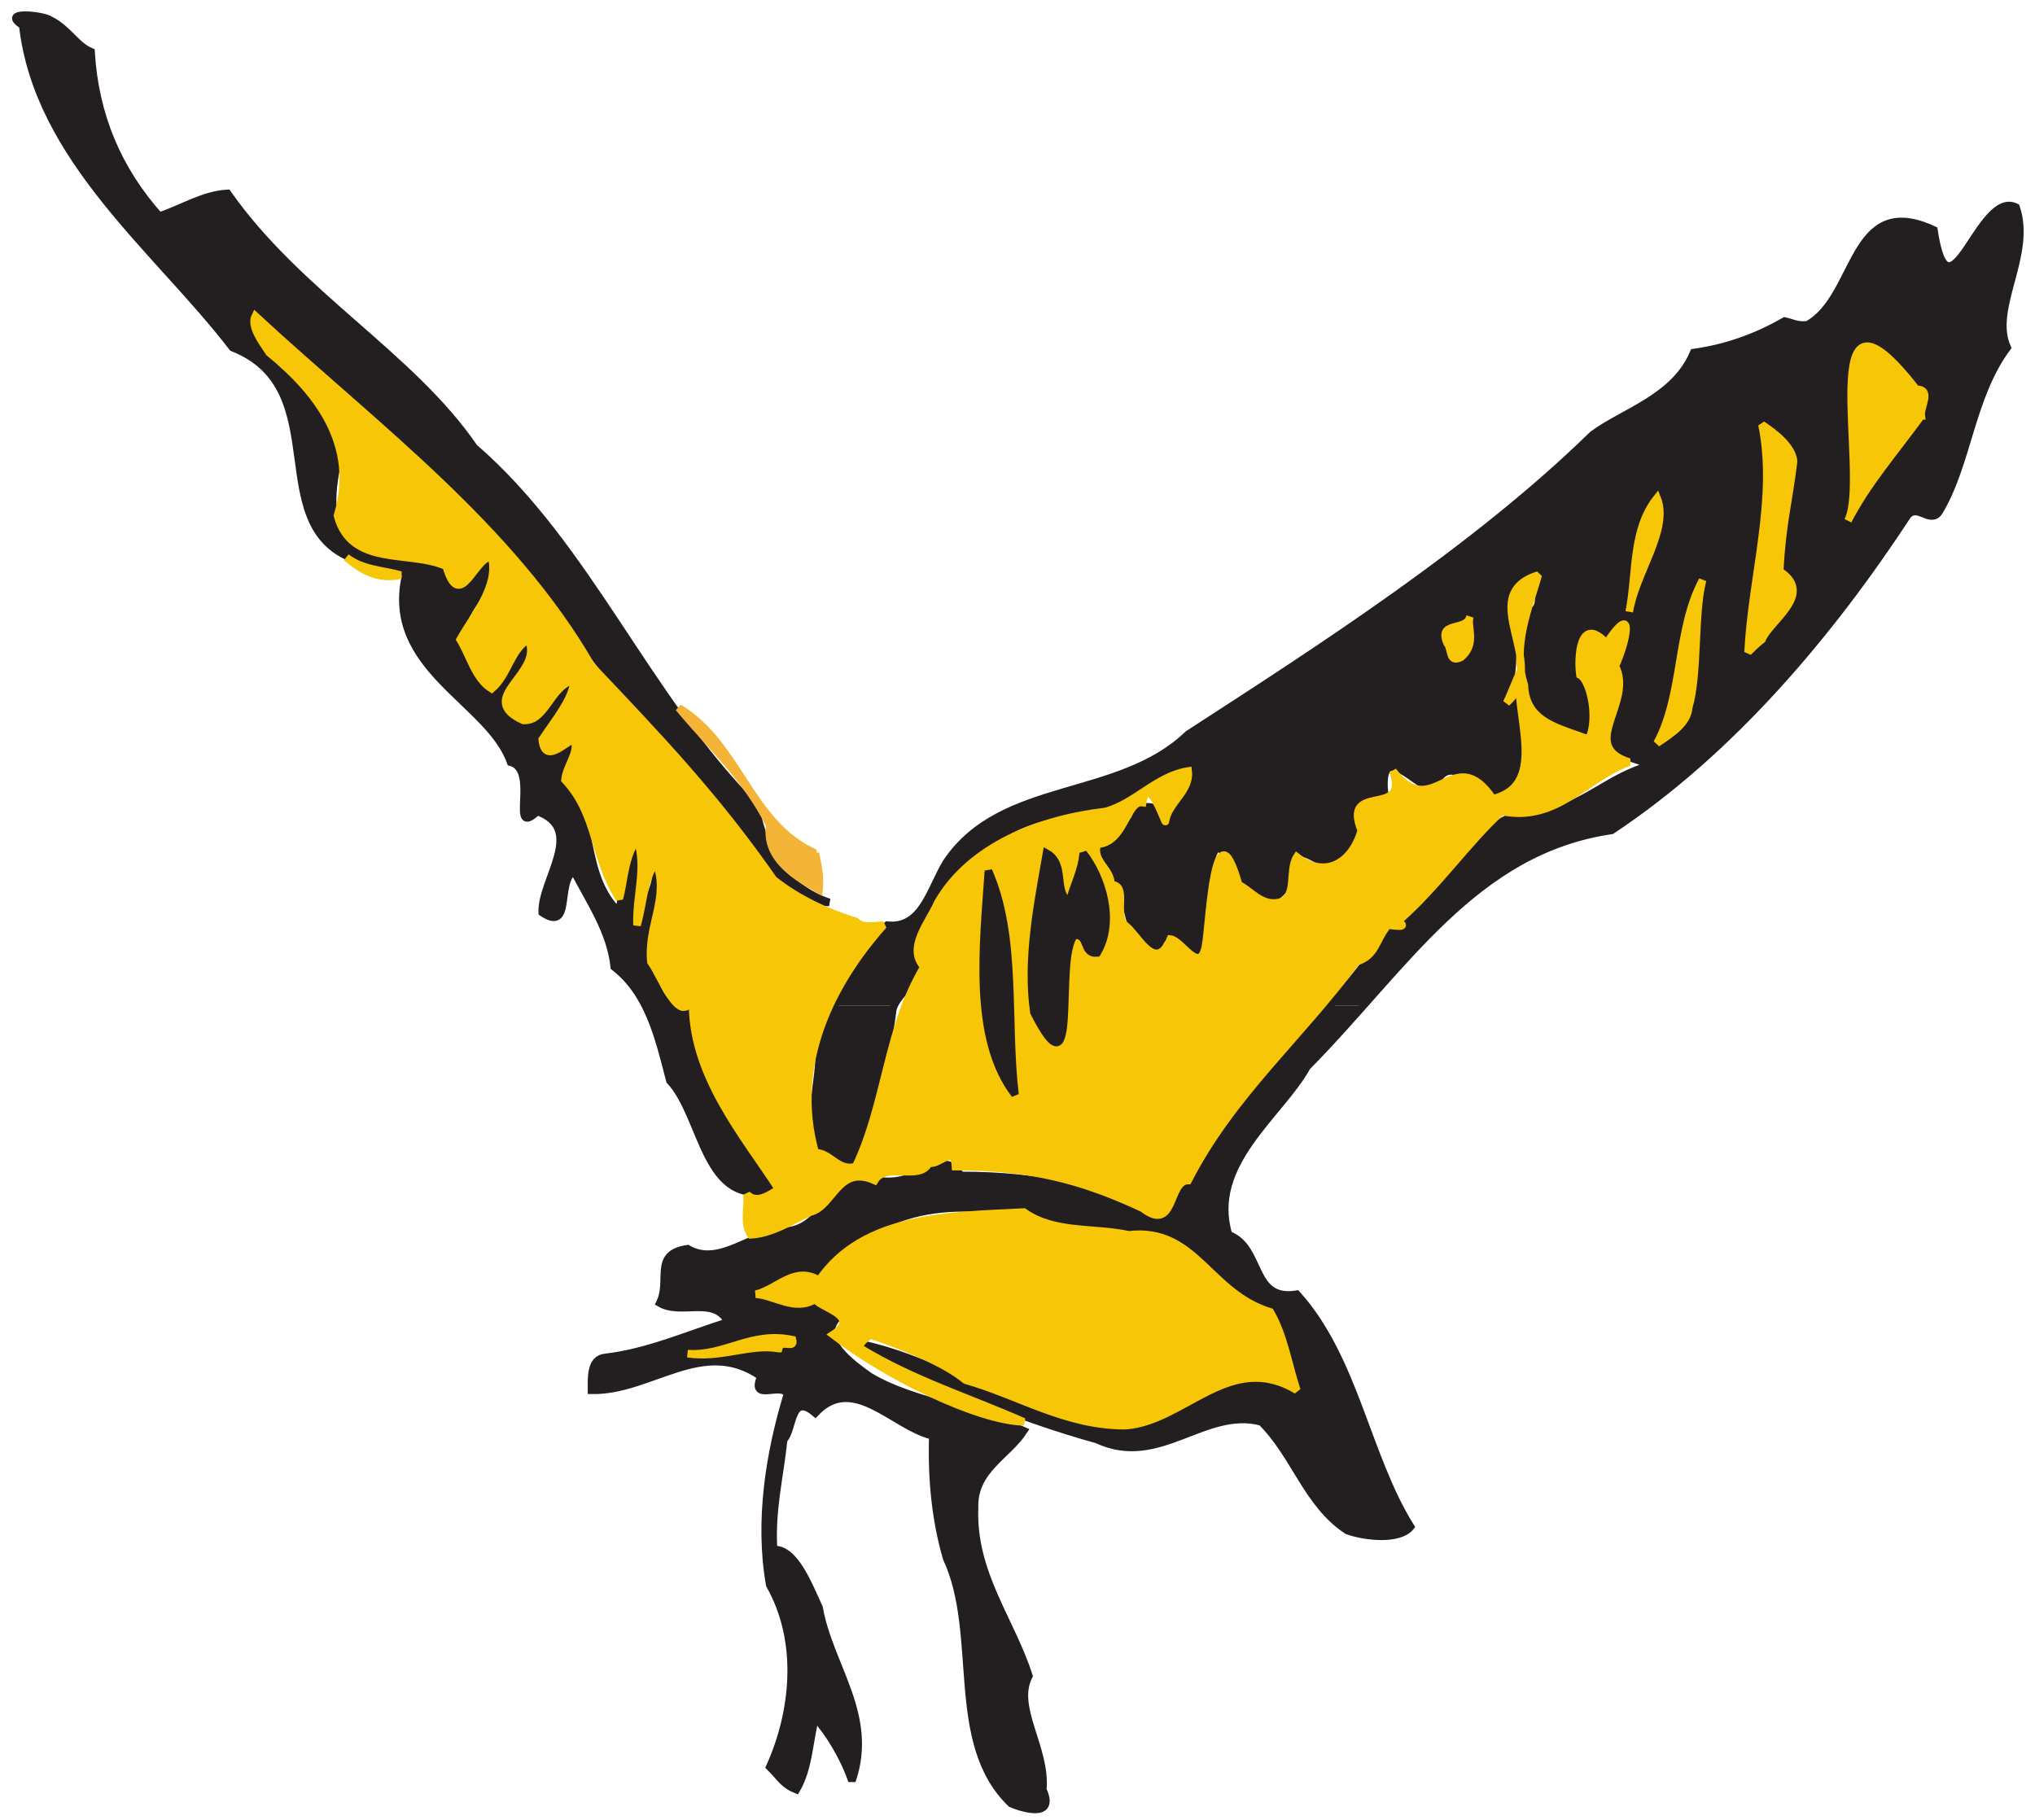 <?xml version="1.0" encoding="UTF-8" standalone="no"?>
<!-- Created with Inkscape (http://www.inkscape.org/) -->

<svg
   xmlns:dc="http://purl.org/dc/elements/1.1/"
   xmlns:cc="http://creativecommons.org/ns#"
   xmlns:rdf="http://www.w3.org/1999/02/22-rdf-syntax-ns#"
   xmlns:svg="http://www.w3.org/2000/svg"
   xmlns="http://www.w3.org/2000/svg"
   xmlns:sodipodi="http://sodipodi.sourceforge.net/DTD/sodipodi-0.dtd"
   xmlns:inkscape="http://www.inkscape.org/namespaces/inkscape"
   id="svg21721"
   version="1.1"
   inkscape:version="0.48.1 "
   width="201.25"
   height="180"
   xml:space="preserve"
   sodipodi:docname="Bird_Flying_13.pdf"><defs
     id="defs21725" /><sodipodi:namedview
     pagecolor="#ffffff"
     bordercolor="#666666"
     borderopacity="1"
     objecttolerance="10"
     gridtolerance="10"
     guidetolerance="10"
     inkscape:pageopacity="0"
     inkscape:pageshadow="2"
     inkscape:window-width="640"
     inkscape:window-height="480"
     id="namedview21723"
     showgrid="false"
     inkscape:zoom="1.6166667"
     inkscape:cx="100.625"
     inkscape:cy="90"
     inkscape:window-x="396"
     inkscape:window-y="99"
     inkscape:window-maximized="0"
     inkscape:current-layer="g21729" /><g
     id="g21729"
     inkscape:groupmode="layer"
     inkscape:label="Bird_Flying_13"
     transform="matrix(1.25,0,0,-1.25,0,180)"><g
       id="g21731"
       transform="scale(0.24,0.24)"><path
         d="m 30,582.918 c 1.25,-20.836 8.75,-38.75 22.5,-54.168 7.5,2.5 14.582,7.082 22.5,7.5 23.332,-33.332 60.418,-53.332 81.25,-83.75 37.918,-32.918 56.668,-82.5 92.918,-118.75 2.5,-14.168 9.582,-26.25 24.164,-31.25 -18.332,0.418 -31.25,29.582 -43.75,43.332 -34.582,30 -52.082,72.5 -88.332,100.418 -15,18.75 -39.168,32.5 -57.082,51.25 -5.836,-6.25 4.582,-13.332 7.5,-19.582 10.414,-7.086 18.332,-16.668 19.582,-30 -2.082,-10.418 -4.168,-23.75 7.5,-30 10.832,-5.418 27.082,-1.25 34.582,-12.086 2.5,5 13.75,15.418 7.5,1.668 -6.664,-8.332 -15,-19.582 -4.582,-30 8.75,-21.25 22.5,31.25 15,0 -7.5,-3.75 -5,-11.668 0,-15 0.832,-2.918 4.168,-1.25 5.832,-1.668 3.336,4.586 5.418,9.586 10.418,13.336 -0.832,-3.75 -5.832,-12.086 -10.418,-17.918 2.086,-1.668 2.086,-4.582 4.586,-5.832 8.75,10 7.082,-1.25 2.914,-6.25 12.5,-12.918 6.25,-32.086 19.586,-45 0.414,8.332 5.832,14.582 5.832,22.5 2.5,-10.836 -4.168,-19.586 0,-30 -0.418,7.914 6.668,13.332 6.25,21.25 0.418,-12.5 -9.168,-36.668 8.75,-47.918 6.25,11.25 0.832,-9.168 4.582,-12.082 5.418,-16.668 17.5,-32.918 25.418,-45 -22.918,-6.668 -22.918,23.75 -34.168,35.832 -3.75,14.582 -7.082,28.75 -18.332,37.5 -1.25,11.668 -7.918,21.25 -13.332,31.668 -5.836,-3.75 -0.418,-20.418 -10.418,-13.75 -0.418,10.832 14.582,27.5 -1.668,33.332 -9.582,-9.168 0.836,13.75 -8.75,16.25 -7.082,20 -41.664,30.832 -34.582,61.668 -2.918,5.832 -10.832,0.832 -15,4.582 -33.332,10 -7.082,56.668 -42.082,70.418 C 52.082,517.5 12.5,547.5 7.5,591.668 c -7.918,5 7.082,3.332 9.168,1.664 C 22.5,590.418 25,585 30,582.918"
         style="fill:#231f20;fill-opacity:1;fill-rule:nonzero;stroke:none"
         id="path21733" /><path
         d="m 30,582.918 c 1.25,-20.836 8.75,-38.75 22.5,-54.168 7.5,2.5 14.582,7.082 22.5,7.5 23.332,-33.332 60.418,-53.332 81.25,-83.75 37.918,-32.918 56.668,-82.5 92.918,-118.75 2.5,-14.168 9.582,-26.25 24.164,-31.25 -18.332,0.418 -31.25,29.582 -43.75,43.332 -34.582,30 -52.082,72.5 -88.332,100.418 -15,18.75 -39.168,32.5 -57.082,51.25 -5.836,-6.25 4.582,-13.332 7.5,-19.582 10.414,-7.086 18.332,-16.668 19.582,-30 -2.082,-10.418 -4.168,-23.75 7.5,-30 10.832,-5.418 27.082,-1.25 34.582,-12.086 2.5,5 13.75,15.418 7.5,1.668 -6.664,-8.332 -15,-19.582 -4.582,-30 8.75,-21.25 22.5,31.25 15,0 -7.5,-3.75 -5,-11.668 0,-15 0.832,-2.918 4.168,-1.25 5.832,-1.668 3.336,4.586 5.418,9.586 10.418,13.336 -0.832,-3.75 -5.832,-12.086 -10.418,-17.918 2.086,-1.668 2.086,-4.582 4.586,-5.832 8.75,10 7.082,-1.25 2.914,-6.25 12.5,-12.918 6.25,-32.086 19.586,-45 0.414,8.332 5.832,14.582 5.832,22.5 2.5,-10.836 -4.168,-19.586 0,-30 -0.418,7.914 6.668,13.332 6.25,21.25 0.418,-12.5 -9.168,-36.668 8.75,-47.918 6.25,11.25 0.832,-9.168 4.582,-12.082 5.418,-16.668 17.5,-32.918 25.418,-45 -22.918,-6.668 -22.918,23.75 -34.168,35.832 -3.75,14.582 -7.082,28.75 -18.332,37.5 -1.25,11.668 -7.918,21.25 -13.332,31.668 -5.836,-3.75 -0.418,-20.418 -10.418,-13.75 -0.418,10.832 14.582,27.5 -1.668,33.332 -9.582,-9.168 0.836,13.75 -8.75,16.25 -7.082,20 -41.664,30.832 -34.582,61.668 -2.918,5.832 -10.832,0.832 -15,4.582 -33.332,10 -7.082,56.668 -42.082,70.418 C 52.082,517.5 12.5,547.5 7.5,591.668 c -7.918,5 7.082,3.332 9.168,1.664 C 22.5,590.418 25,585 30,582.918 z"
         style="fill:none;stroke:#231f20;stroke-opacity:1;stroke-width:2.5;stroke-linecap:square;stroke-linejoin:miter;stroke-miterlimit:2;stroke-dasharray:none"
         id="path21735" /><path
         d="m 294.758,268.543 c -0.332,-0.746 -0.547,-1.512 -0.59,-2.293 -2.086,-17.082 -7.918,-32.918 -12.086,-49.582 C 261.25,213.332 270,240 270,251.25 c 1.164,5.82 2.836,11.691 5.016,17.293 l 19.742,0"
         style="fill:#231f20;fill-opacity:1;fill-rule:nonzero;stroke:none"
         id="path21737" /><path
         d="M 449.488,268.543 C 443.496,261.785 437.367,254.949 430.832,248.332 422.082,232.5 397.918,216.25 405,192.918 c 11.25,-4.168 7.082,-22.086 22.5,-19.586 19.168,-21.25 22.918,-53.332 37.5,-76.664 -3.75,-4.586 -15,-3.336 -20.832,-1.25 -13.336,8.75 -17.086,24.582 -28.336,35.832 -18.75,5 -33.75,-15.418 -54.164,-5.832 -27.086,7.5 -53.336,18.75 -76.668,31.25 30.832,-7.086 50.832,-26.25 85.832,-28.336 19.586,1.668 34.586,25 56.668,12.086 2.082,8.75 -3.332,18.75 -7.5,27.082 -21.668,7.082 -25.832,32.082 -50.832,26.668 -24.168,3.332 -50.836,13.332 -75,3.332 -15.418,-3.75 -18.75,-22.918 -35.836,-18.332 -4.164,-0.418 -7.082,-4.586 -10.832,-5.836 9.582,-7.082 21.668,1.668 28.75,-7.5 -7.082,-7.082 4.582,-15.414 10.418,-19.582 C 301.25,137.5 321.25,135.832 337.5,128.332 332.082,120 320.832,115.418 321.25,102.918 320.418,81.25 333.332,65.832 339.168,47.5 333.75,37.082 345,23.75 343.75,10 348.332,0 336.25,4.168 333.332,5.418 312.5,25.418 323.75,61.25 312.082,86.25 c -3.75,12.918 -5,26.25 -4.582,40.418 -12.918,2.914 -26.25,20.832 -38.75,7.5 -8.332,7.082 -7.082,-5.418 -10.418,-8.75 -1.25,-12.086 -4.164,-23.336 -3.332,-36.25 7.082,0.414 11.668,-12.086 15,-19.168 3.332,-19.168 18.332,-35.418 10.832,-57.082 -2.5,7.5 -7.5,15.832 -12.082,20.832 -2.082,-7.918 -2.082,-16.668 -6.25,-23.75 -4.168,1.668 -5,3.75 -8.75,7.5 7.918,17.5 10.832,40.832 0,60 -3.75,21.25 0,43.75 5.832,62.918 -2.082,4.164 -12.5,-2.918 -8.75,5.832 -19.164,13.332 -36.25,-5 -55.832,-4.582 0,4.164 -0.418,10.414 4.582,10.832 14.168,1.668 27.086,7.5 40.418,11.668 -4.582,8.75 -15.418,2.082 -22.5,6.25 3.75,7.5 -2.5,16.25 9.168,17.914 10.832,-6.25 21.25,5.836 32.914,5.836 14.168,1.664 13.75,21.664 30,16.664 13.75,-2.5 20.836,11.668 27.086,1.668 26.25,0 45,-4.582 67.5,-13.75 6.664,2.082 1.664,10.832 7.5,10.418 11.57,25.52 29.91,40.895 46.73,59.375 l 11.09,0"
         style="fill:#231f20;fill-opacity:1;fill-rule:nonzero;stroke:none"
         id="path21739" /><path
         d="m 275.016,268.543 c 4.062,10.441 9.89,19.949 17.484,26.457 11.668,-1.25 14.168,12.082 19.582,20.832 18.336,27.086 56.668,20 79.586,42.086 43.75,28.332 95,61.25 133.332,98.75 10,7.5 27.082,12.082 33.332,27.082 11.668,1.668 21.25,5.418 30,10.418 2.086,-0.418 4.168,-1.668 7.5,-1.25 16.668,9.164 14.168,44.164 41.668,31.25 5,-32.918 15,13.75 27.082,7.5 5.418,-15.836 -8.75,-33.336 -2.914,-46.25 -12.086,-16.25 -12.918,-38.336 -22.5,-54.168 -2.918,-4.168 -7.086,2.918 -10.418,-1.25 -25.418,-38.75 -57.918,-77.5 -97.5,-103.75 -36.285,-5.328 -57.945,-30.867 -81.762,-57.707 l -11.09,0 c 6.797,7.465 13.348,15.437 19.102,24.789 4.582,-1.664 6.668,2.086 6.25,4.586 13.75,12.914 27.082,37.914 47.918,34.582 12.5,3.75 19.164,11.25 31.664,15 -3.332,3.75 -17.914,2.082 -12.082,15 0.418,0 0.832,0 1.25,0 -0.418,10.418 4.168,24.168 4.582,34.168 -4.164,-2.086 -7.5,-12.5 -13.332,-4.168 -3.75,-3.75 -5.418,-10.418 -4.582,-16.668 4.582,0.836 3.75,-9.582 4.582,-15 0,-4.164 -10,-0.832 -13.75,1.668 -8.332,7.5 -8.332,23.75 -5.832,35.832 5.832,0.836 0.832,9.168 4.582,12.086 -5.832,2.5 -7.918,-5 -12.082,-7.5 3.75,-12.5 1.664,-25.418 0,-36.25 4.582,2.5 2.914,7.082 4.582,10.832 -6.25,-13.332 5.832,-27.918 -4.582,-39.168 C 487.5,336.25 478.332,355 472.5,340 c -5.418,0.418 -17.082,15.832 -16.25,0 1.25,-6.668 -7.918,0 -9.168,-6.25 2.5,-8.75 -3.332,-13.332 -7.5,-19.582 -5,0.832 -12.5,10 -15,0 1.25,-5.836 -1.25,-7.5 -4.582,-10.418 -15.418,-5 -17.082,36.25 -22.5,4.582 0.832,-8.332 0.418,-35.832 -13.332,-16.664 -2.086,-1.25 -2.086,-6.25 -5.836,-4.168 -8.332,5.832 -5,18.332 -12.082,22.5 -12.082,12.918 8.75,13.332 8.75,23.75 4.168,0 5.832,2.5 9.168,-7.5 1.664,7.082 8.332,12.082 9.164,19.582 -16.664,0.418 -28.75,-18.332 -48.332,-15 -22.918,-5.414 -35.832,-24.582 -45,-45 7.785,-6.301 -2.566,-11.281 -5.242,-17.289 l -19.742,0"
         style="fill:#231f20;fill-opacity:1;fill-rule:nonzero;stroke:none"
         id="path21741" /><path
         d="m 664.582,531.668 c 5.418,-15.836 -8.75,-33.336 -2.914,-46.25 -12.086,-16.25 -12.918,-38.336 -22.5,-54.168 -2.918,-4.168 -7.086,2.918 -10.418,-1.25 -25.418,-38.75 -57.918,-77.5 -97.5,-103.75 -45.418,-6.668 -67.918,-45 -100.418,-77.918 C 422.082,232.5 397.918,216.25 405,192.918 c 11.25,-4.168 7.082,-22.086 22.5,-19.586 19.168,-21.25 22.918,-53.332 37.5,-76.664 -3.75,-4.586 -15,-3.336 -20.832,-1.25 -13.336,8.75 -17.086,24.582 -28.336,35.832 -18.75,5 -33.75,-15.418 -54.164,-5.832 -27.086,7.5 -53.336,18.75 -76.668,31.25 30.832,-7.086 50.832,-26.25 85.832,-28.336 19.586,1.668 34.586,25 56.668,12.086 2.082,8.75 -3.332,18.75 -7.5,27.082 -21.668,7.082 -25.832,32.082 -50.832,26.668 -24.168,3.332 -50.836,13.332 -75,3.332 -15.418,-3.75 -18.75,-22.918 -35.836,-18.332 -4.164,-0.418 -7.082,-4.586 -10.832,-5.836 9.582,-7.082 21.668,1.668 28.75,-7.5 -7.082,-7.082 4.582,-15.414 10.418,-19.582 C 301.25,137.5 321.25,135.832 337.5,128.332 332.082,120 320.832,115.418 321.25,102.918 320.418,81.25 333.332,65.832 339.168,47.5 333.75,37.082 345,23.75 343.75,10 348.332,0 336.25,4.168 333.332,5.418 312.5,25.418 323.75,61.25 312.082,86.25 c -3.75,12.918 -5,26.25 -4.582,40.418 -12.918,2.914 -26.25,20.832 -38.75,7.5 -8.332,7.082 -7.082,-5.418 -10.418,-8.75 -1.25,-12.086 -4.164,-23.336 -3.332,-36.25 7.082,0.414 11.668,-12.086 15,-19.168 3.332,-19.168 18.332,-35.418 10.832,-57.082 -2.5,7.5 -7.5,15.832 -12.082,20.832 -2.082,-7.918 -2.082,-16.668 -6.25,-23.75 -4.168,1.668 -5,3.75 -8.75,7.5 7.918,17.5 10.832,40.832 0,60 -3.75,21.25 0,43.75 5.832,62.918 -2.082,4.164 -12.5,-2.918 -8.75,5.832 -19.164,13.332 -36.25,-5 -55.832,-4.582 0,4.164 -0.418,10.414 4.582,10.832 14.168,1.668 27.086,7.5 40.418,11.668 -4.582,8.75 -15.418,2.082 -22.5,6.25 3.75,7.5 -2.5,16.25 9.168,17.914 10.832,-6.25 21.25,5.836 32.914,5.836 14.168,1.664 13.75,21.664 30,16.664 13.75,-2.5 20.836,11.668 27.086,1.668 26.25,0 45,-4.582 67.5,-13.75 6.664,2.082 1.664,10.832 7.5,10.418 16.25,35.832 45.832,51.664 65.832,84.164 4.582,-1.664 6.668,2.086 6.25,4.586 13.75,12.914 27.082,37.914 47.918,34.582 12.5,3.75 19.164,11.25 31.664,15 -3.332,3.75 -17.914,2.082 -12.082,15 0.418,0 0.832,0 1.25,0 -0.418,10.418 4.168,24.168 4.582,34.168 -4.164,-2.086 -7.5,-12.5 -13.332,-4.168 -3.75,-3.75 -5.418,-10.418 -4.582,-16.668 4.582,0.836 3.75,-9.582 4.582,-15 0,-4.164 -10,-0.832 -13.75,1.668 -8.332,7.5 -8.332,23.75 -5.832,35.832 5.832,0.836 0.832,9.168 4.582,12.086 -5.832,2.5 -7.918,-5 -12.082,-7.5 3.75,-12.5 1.664,-25.418 0,-36.25 4.582,2.5 2.914,7.082 4.582,10.832 -6.25,-13.332 5.832,-27.918 -4.582,-39.168 C 487.5,336.25 478.332,355 472.5,340 c -5.418,0.418 -17.082,15.832 -16.25,0 1.25,-6.668 -7.918,0 -9.168,-6.25 2.5,-8.75 -3.332,-13.332 -7.5,-19.582 -5,0.832 -12.5,10 -15,0 1.25,-5.836 -1.25,-7.5 -4.582,-10.418 -15.418,-5 -17.082,36.25 -22.5,4.582 0.832,-8.332 0.418,-35.832 -13.332,-16.664 -2.086,-1.25 -2.086,-6.25 -5.836,-4.168 -8.332,5.832 -5,18.332 -12.082,22.5 -12.082,12.918 8.75,13.332 8.75,23.75 4.168,0 5.832,2.5 9.168,-7.5 1.664,7.082 8.332,12.082 9.164,19.582 -16.664,0.418 -28.75,-18.332 -48.332,-15 -22.918,-5.414 -35.832,-24.582 -45,-45 8.75,-7.082 -5.418,-12.5 -5.832,-19.582 -2.086,-17.082 -7.918,-32.918 -12.086,-49.582 C 261.25,213.332 270,240 270,251.25 c 3.332,16.668 10.832,33.75 22.5,43.75 11.668,-1.25 14.168,12.082 19.582,20.832 18.336,27.086 56.668,20 79.586,42.086 43.75,28.332 95,61.25 133.332,98.75 10,7.5 27.082,12.082 33.332,27.082 11.668,1.668 21.25,5.418 30,10.418 2.086,-0.418 4.168,-1.668 7.5,-1.25 16.668,9.164 14.168,44.164 41.668,31.25 5,-32.918 15,13.75 27.082,7.5 z"
         style="fill:none;stroke:#231f20;stroke-opacity:1;stroke-width:2.5;stroke-linecap:square;stroke-linejoin:miter;stroke-miterlimit:2;stroke-dasharray:none"
         id="path21743" /><path
         d="m 633.332,462.918 c -9.164,-12.5 -17.914,-22.5 -24.164,-34.586 7.5,14.586 -12.086,87.918 22.5,43.336 5.414,0 1.25,-5.836 1.664,-8.75"
         style="fill:#f7c607;fill-opacity:1;fill-rule:nonzero;stroke:none"
         id="path21745" /><path
         d="m 633.332,462.918 c -9.164,-12.5 -17.914,-22.5 -24.164,-34.586 7.5,14.586 -12.086,87.918 22.5,43.336 5.414,0 1.25,-5.836 1.664,-8.75 z"
         style="fill:none;stroke:#f7c607;stroke-opacity:1;stroke-width:2.5;stroke-linecap:square;stroke-linejoin:miter;stroke-miterlimit:2;stroke-dasharray:none"
         id="path21747" /><path
         d="m 591.25,447.918 c -1.668,-13.75 -3.75,-20.418 -4.582,-36.25 11.664,-7.5 -3.336,-16.25 -5.836,-22.5 -1.664,-1.25 -3.332,-2.918 -4.582,-4.168 1.25,25 9.582,50.832 4.582,75 3.75,-2.5 10,-7.082 10.418,-12.082"
         style="fill:#f7c607;fill-opacity:1;fill-rule:nonzero;stroke:none"
         id="path21749" /><path
         d="m 591.25,447.918 c -1.668,-13.75 -3.75,-20.418 -4.582,-36.25 11.664,-7.5 -3.336,-16.25 -5.836,-22.5 -1.664,-1.25 -3.332,-2.918 -4.582,-4.168 1.25,25 9.582,50.832 4.582,75 3.75,-2.5 10,-7.082 10.418,-12.082 z"
         style="fill:none;stroke:#f7c607;stroke-opacity:1;stroke-width:2.5;stroke-linecap:square;stroke-linejoin:miter;stroke-miterlimit:2;stroke-dasharray:none"
         id="path21751" /><path
         d="m 537.082,398.332 c 2.5,12.918 0.836,27.086 9.168,37.5 4.168,-10.414 -7.082,-24.582 -9.168,-37.5"
         style="fill:#f7c607;fill-opacity:1;fill-rule:nonzero;stroke:none"
         id="path21753" /><path
         d="m 537.082,398.332 c 2.5,12.918 0.836,27.086 9.168,37.5 4.168,-10.414 -7.082,-24.582 -9.168,-37.5 z"
         style="fill:none;stroke:#f7c607;stroke-opacity:1;stroke-width:2.5;stroke-linecap:square;stroke-linejoin:miter;stroke-miterlimit:2;stroke-dasharray:none"
         id="path21755" /><path
         d="m 556.668,366.668 c -0.418,-5 -5.418,-8.336 -10.418,-11.668 8.75,16.25 6.25,37.5 15,53.75 -2.918,-11.25 -1.25,-30.418 -4.582,-42.082"
         style="fill:#f7c607;fill-opacity:1;fill-rule:nonzero;stroke:none"
         id="path21757" /><path
         d="m 556.668,366.668 c -0.418,-5 -5.418,-8.336 -10.418,-11.668 8.75,16.25 6.25,37.5 15,53.75 -2.918,-11.25 -1.25,-30.418 -4.582,-42.082 z"
         style="fill:none;stroke:#f7c607;stroke-opacity:1;stroke-width:2.5;stroke-linecap:square;stroke-linejoin:miter;stroke-miterlimit:2;stroke-dasharray:none"
         id="path21759" /><path
         d="m 195,380.418 c 22.5,-23.75 40.832,-42.918 60,-70.418 8.332,-6.668 18.75,-11.25 27.082,-13.75 2.5,-2.5 6.25,-1.25 9.168,-1.25 -16.668,-18.75 -30.832,-45.418 -22.5,-75 5,0 7.5,-6.25 13.332,-4.582 10,20.832 10.418,45.832 22.5,65.832 -5.832,6.25 1.668,14.582 4.586,21.25 10.832,18.75 33.75,27.5 55.414,30 10,2.918 16.668,11.668 27.086,13.332 0.832,-6.664 -6.668,-10.414 -7.5,-16.664 0,-0.836 -5.836,16.664 -7.5,6.25 -5.418,0.832 -5.836,-13.336 -15,-13.75 -1.668,-5.836 4.582,-7.918 4.582,-13.336 5.832,0 0.832,-9.582 4.582,-13.332 4.168,-2.918 10,-16.25 15,-4.582 3.75,-0.418 10,-12.5 11.668,-1.668 1.25,7.5 2.918,47.5 10.832,19.582 4.168,-2.082 7.5,-7.082 13.336,-5.832 6.25,1.668 2.914,10.418 5.832,15 9.582,-7.5 18.332,-1.668 21.25,8.75 -6.668,16.25 16.25,3.75 10.418,19.582 13.332,-17.5 20,10 32.914,-9.164 19.168,4.582 6.25,29.582 9.168,42.082 -1.668,-3.332 -2.918,-7.082 -4.582,-10.418 14.582,12.918 -10.836,35.418 10.414,42.086 -2.914,-10.418 -8.75,-23.336 -4.582,-36.25 0.418,-12.5 11.668,-14.168 21.25,-17.918 3.332,7.082 0.418,19.582 -2.918,21.25 -0.832,5.832 0,20 8.75,10.418 10,15 6.25,-0.418 2.918,-7.5 6.25,-12.086 -12.5,-26.25 4.582,-31.668 -14.164,-5 -23.75,-20 -42.082,-16.25 -11.668,-10.832 -21.25,-25 -34.168,-36.25 C 465,293.75 458.75,295 457.5,295 c -4.168,-5 -3.75,-10 -10.418,-12.082 -18.75,-25.418 -40.832,-43.75 -55.414,-72.086 -6.668,0 -4.168,-17.5 -15,-9.164 -20.418,9.582 -37.5,13.75 -61.668,13.75 -0.418,7.5 -5.832,0 -8.75,1.25 -2.918,-6.25 -14.168,0.414 -17.918,-5.836 -12.082,5.418 -13.75,-8.75 -21.25,-10.414 -6.25,-2.918 -12.5,-7.086 -19.582,-7.5 -2.5,3.75 -0.832,8.75 -1.25,13.332 3.332,-3.332 7.5,0 10.418,1.668 -11.25,17.5 -29.168,37.914 -28.336,62.914 -4.164,-9.582 -10.414,7.5 -13.75,12.086 -1.25,12.082 6.25,21.25 1.668,32.914 C 212.082,310 212.082,302.082 210,295 c -0.418,9.582 3.332,19.168 0,28.332 -4.168,-5.832 -4.168,-13.332 -5.832,-19.582 -8.75,13.75 -7.086,27.5 -17.918,39.168 0.418,4.582 5,9.582 2.918,13.332 -3.336,-1.25 -9.586,-8.332 -10.418,0 4.168,6.25 10.418,13.75 10.418,19.582 C 181.25,373.75 180,362.082 172.5,362.5 c -16.25,7.5 7.082,15.418 1.668,26.668 -5.836,-3.336 -6.668,-11.668 -12.086,-16.25 -5.414,3.332 -7.082,10.832 -10.414,16.25 4.164,7.5 12.914,17.5 10.414,27.082 -5.414,0.832 -10.414,-18.75 -15,-2.918 C 135,418.75 115.832,412.918 111.25,430 c 7.082,23.332 -6.668,40.832 -22.5,53.75 -2.5,3.75 -6.25,8.75 -4.582,12.082 39.164,-36.25 84.164,-69.164 110.832,-115.414"
         style="fill:#f7c607;fill-opacity:1;fill-rule:nonzero;stroke:none"
         id="path21761" /><path
         d="m 195,380.418 c 22.5,-23.75 40.832,-42.918 60,-70.418 8.332,-6.668 18.75,-11.25 27.082,-13.75 2.5,-2.5 6.25,-1.25 9.168,-1.25 -16.668,-18.75 -30.832,-45.418 -22.5,-75 5,0 7.5,-6.25 13.332,-4.582 10,20.832 10.418,45.832 22.5,65.832 -5.832,6.25 1.668,14.582 4.586,21.25 10.832,18.75 33.75,27.5 55.414,30 10,2.918 16.668,11.668 27.086,13.332 0.832,-6.664 -6.668,-10.414 -7.5,-16.664 0,-0.836 -5.836,16.664 -7.5,6.25 -5.418,0.832 -5.836,-13.336 -15,-13.75 -1.668,-5.836 4.582,-7.918 4.582,-13.336 5.832,0 0.832,-9.582 4.582,-13.332 4.168,-2.918 10,-16.25 15,-4.582 3.75,-0.418 10,-12.5 11.668,-1.668 1.25,7.5 2.918,47.5 10.832,19.582 4.168,-2.082 7.5,-7.082 13.336,-5.832 6.25,1.668 2.914,10.418 5.832,15 9.582,-7.5 18.332,-1.668 21.25,8.75 -6.668,16.25 16.25,3.75 10.418,19.582 13.332,-17.5 20,10 32.914,-9.164 19.168,4.582 6.25,29.582 9.168,42.082 -1.668,-3.332 -2.918,-7.082 -4.582,-10.418 14.582,12.918 -10.836,35.418 10.414,42.086 -2.914,-10.418 -8.75,-23.336 -4.582,-36.25 0.418,-12.5 11.668,-14.168 21.25,-17.918 3.332,7.082 0.418,19.582 -2.918,21.25 -0.832,5.832 0,20 8.75,10.418 10,15 6.25,-0.418 2.918,-7.5 6.25,-12.086 -12.5,-26.25 4.582,-31.668 -14.164,-5 -23.75,-20 -42.082,-16.25 -11.668,-10.832 -21.25,-25 -34.168,-36.25 C 465,293.75 458.75,295 457.5,295 c -4.168,-5 -3.75,-10 -10.418,-12.082 -18.75,-25.418 -40.832,-43.75 -55.414,-72.086 -6.668,0 -4.168,-17.5 -15,-9.164 -20.418,9.582 -37.5,13.75 -61.668,13.75 -0.418,7.5 -5.832,0 -8.75,1.25 -2.918,-6.25 -14.168,0.414 -17.918,-5.836 -12.082,5.418 -13.75,-8.75 -21.25,-10.414 -6.25,-2.918 -12.5,-7.086 -19.582,-7.5 -2.5,3.75 -0.832,8.75 -1.25,13.332 3.332,-3.332 7.5,0 10.418,1.668 -11.25,17.5 -29.168,37.914 -28.336,62.914 -4.164,-9.582 -10.414,7.5 -13.75,12.086 -1.25,12.082 6.25,21.25 1.668,32.914 C 212.082,310 212.082,302.082 210,295 c -0.418,9.582 3.332,19.168 0,28.332 -4.168,-5.832 -4.168,-13.332 -5.832,-19.582 -8.75,13.75 -7.086,27.5 -17.918,39.168 0.418,4.582 5,9.582 2.918,13.332 -3.336,-1.25 -9.586,-8.332 -10.418,0 4.168,6.25 10.418,13.75 10.418,19.582 C 181.25,373.75 180,362.082 172.5,362.5 c -16.25,7.5 7.082,15.418 1.668,26.668 -5.836,-3.336 -6.668,-11.668 -12.086,-16.25 -5.414,3.332 -7.082,10.832 -10.414,16.25 4.164,7.5 12.914,17.5 10.414,27.082 -5.414,0.832 -10.414,-18.75 -15,-2.918 C 135,418.75 115.832,412.918 111.25,430 c 7.082,23.332 -6.668,40.832 -22.5,53.75 -2.5,3.75 -6.25,8.75 -4.582,12.082 39.164,-36.25 84.164,-69.164 110.832,-115.414 z"
         style="fill:none;stroke:#f7c607;stroke-opacity:1;stroke-width:2.5;stroke-linecap:square;stroke-linejoin:miter;stroke-miterlimit:2;stroke-dasharray:none"
         id="path21763" /><path
         d="m 481.668,383.332 c -4.168,-2.082 -2.918,2.5 -4.586,4.586 -3.332,7.5 6.25,3.75 7.5,8.75 -1.25,-2.918 2.5,-8.75 -2.914,-13.336"
         style="fill:#f7c607;fill-opacity:1;fill-rule:nonzero;stroke:none"
         id="path21765" /><path
         d="m 481.668,383.332 c -4.168,-2.082 -2.918,2.5 -4.586,4.586 -3.332,7.5 6.25,3.75 7.5,8.75 -1.25,-2.918 2.5,-8.75 -2.914,-13.336 z"
         style="fill:none;stroke:#f7c607;stroke-opacity:1;stroke-width:2.5;stroke-linecap:square;stroke-linejoin:miter;stroke-miterlimit:2;stroke-dasharray:none"
         id="path21767" /><path
         d="m 352.5,302.5 c 1.25,5.418 4.168,10.418 4.582,16.25 6.25,-7.918 10.836,-22.5 4.586,-32.918 -5,-0.414 -2.5,6.25 -7.5,5.836 -6.668,-7.5 2.082,-55.836 -13.336,-25.418 -2.5,17.5 1.25,35.832 4.168,52.5 6.668,-3.75 2.082,-12.5 7.5,-16.25"
         style="fill:#231f20;fill-opacity:1;fill-rule:nonzero;stroke:none"
         id="path21769" /><path
         d="m 352.5,302.5 c 1.25,5.418 4.168,10.418 4.582,16.25 6.25,-7.918 10.836,-22.5 4.586,-32.918 -5,-0.414 -2.5,6.25 -7.5,5.836 -6.668,-7.5 2.082,-55.836 -13.336,-25.418 -2.5,17.5 1.25,35.832 4.168,52.5 6.668,-3.75 2.082,-12.5 7.5,-16.25 z"
         style="fill:none;stroke:#231f20;stroke-opacity:1;stroke-width:2.5;stroke-linecap:square;stroke-linejoin:miter;stroke-miterlimit:2;stroke-dasharray:none"
         id="path21771" /><path
         d="m 334.582,239.168 c -14.164,18.332 -10.414,49.164 -8.75,73.75 9.586,-21.668 5.836,-49.168 8.75,-73.75"
         style="fill:#231f20;fill-opacity:1;fill-rule:nonzero;stroke:none"
         id="path21773" /><path
         d="m 334.582,239.168 c -14.164,18.332 -10.414,49.164 -8.75,73.75 9.586,-21.668 5.836,-49.168 8.75,-73.75 z"
         style="fill:none;stroke:#231f20;stroke-opacity:1;stroke-width:2.5;stroke-linecap:square;stroke-linejoin:miter;stroke-miterlimit:2;stroke-dasharray:none"
         id="path21775" /><path
         d="m 256.668,155.418 c -9.168,1.664 -19.168,-3.336 -30,-1.668 12.5,-0.832 20.832,7.5 34.582,4.582 0.832,-3.332 -3.75,0.418 -4.582,-2.914"
         style="fill:#f7c607;fill-opacity:1;fill-rule:nonzero;stroke:none"
         id="path21777" /><path
         d="m 256.668,155.418 c -9.168,1.664 -19.168,-3.336 -30,-1.668 12.5,-0.832 20.832,7.5 34.582,4.582 0.832,-3.332 -3.75,0.418 -4.582,-2.914 z"
         style="fill:none;stroke:#f7c607;stroke-opacity:1;stroke-width:2.5;stroke-linecap:square;stroke-linejoin:miter;stroke-miterlimit:2;stroke-dasharray:none"
         id="path21779" /><path
         d="m 132.082,410.418 c -7.5,-1.668 -12.914,1.664 -17.914,5.832 5.414,-4.168 12.082,-4.168 17.914,-5.832"
         style="fill:#f7c607;fill-opacity:1;fill-rule:nonzero;stroke:none"
         id="path21781" /><path
         d="m 132.082,410.418 c -7.5,-1.668 -12.914,1.664 -17.914,5.832 5.414,-4.168 12.082,-4.168 17.914,-5.832 z"
         style="fill:none;stroke:#f7c607;stroke-opacity:1;stroke-width:2.5;stroke-linecap:square;stroke-linejoin:miter;stroke-miterlimit:2;stroke-dasharray:none"
         id="path21783" /><path
         d="m 372.082,192.918 c 22.086,2.5 26.25,-19.168 46.668,-25.418 4.582,-7.918 5.832,-17.082 8.75,-25.832 C 405.418,155 390.418,131.25 370.832,130 c -19.582,0 -35,10 -52.5,15 -7.082,5.832 -20.414,11.25 -31.664,15 -1.25,-1.668 -3.75,-2.5 -2.918,-4.582 17.082,-10.418 35.832,-16.25 53.75,-24.168 -15.418,0.418 -45,15 -62.918,28.75 9.586,6.25 -4.164,8.75 -5.832,11.668 -6.668,-4.168 -13.332,1.25 -19.582,1.664 7.082,1.668 12.914,9.586 20.832,4.586 14.582,21.25 42.5,21.25 67.5,22.5 10,-7.086 22.918,-5 34.582,-7.5"
         style="fill:#f7c607;fill-opacity:1;fill-rule:nonzero;stroke:none"
         id="path21785" /><path
         d="m 372.082,192.918 c 22.086,2.5 26.25,-19.168 46.668,-25.418 4.582,-7.918 5.832,-17.082 8.75,-25.832 C 405.418,155 390.418,131.25 370.832,130 c -19.582,0 -35,10 -52.5,15 -7.082,5.832 -20.414,11.25 -31.664,15 -1.25,-1.668 -3.75,-2.5 -2.918,-4.582 17.082,-10.418 35.832,-16.25 53.75,-24.168 -15.418,0.418 -45,15 -62.918,28.75 9.586,6.25 -4.164,8.75 -5.832,11.668 -6.668,-4.168 -13.332,1.25 -19.582,1.664 7.082,1.668 12.914,9.586 20.832,4.586 14.582,21.25 42.5,21.25 67.5,22.5 10,-7.086 22.918,-5 34.582,-7.5 z"
         style="fill:none;stroke:#f7c607;stroke-opacity:1;stroke-width:2.5;stroke-linecap:square;stroke-linejoin:miter;stroke-miterlimit:2;stroke-dasharray:none"
         id="path21787" /><path
         d="m 268.75,318.75 c 0.832,-3.75 1.668,-7.5 1.25,-12.082 -6.668,3.75 -17.918,10 -16.25,21.25 -7.5,15.414 -20.418,27.082 -30,38.75 20,-12.086 23.332,-38.336 45,-47.918"
         style="fill:#f4b437;fill-opacity:1;fill-rule:nonzero;stroke:none"
         id="path21789" /><path
         d="m 268.75,318.75 c 0.832,-3.75 1.668,-7.5 1.25,-12.082 -6.668,3.75 -17.918,10 -16.25,21.25 -7.5,15.414 -20.418,27.082 -30,38.75 20,-12.086 23.332,-38.336 45,-47.918 z"
         style="fill:none;stroke:#f4b437;stroke-opacity:1;stroke-width:2.5;stroke-linecap:square;stroke-linejoin:miter;stroke-miterlimit:2;stroke-dasharray:none"
         id="path21791" /></g></g></svg>